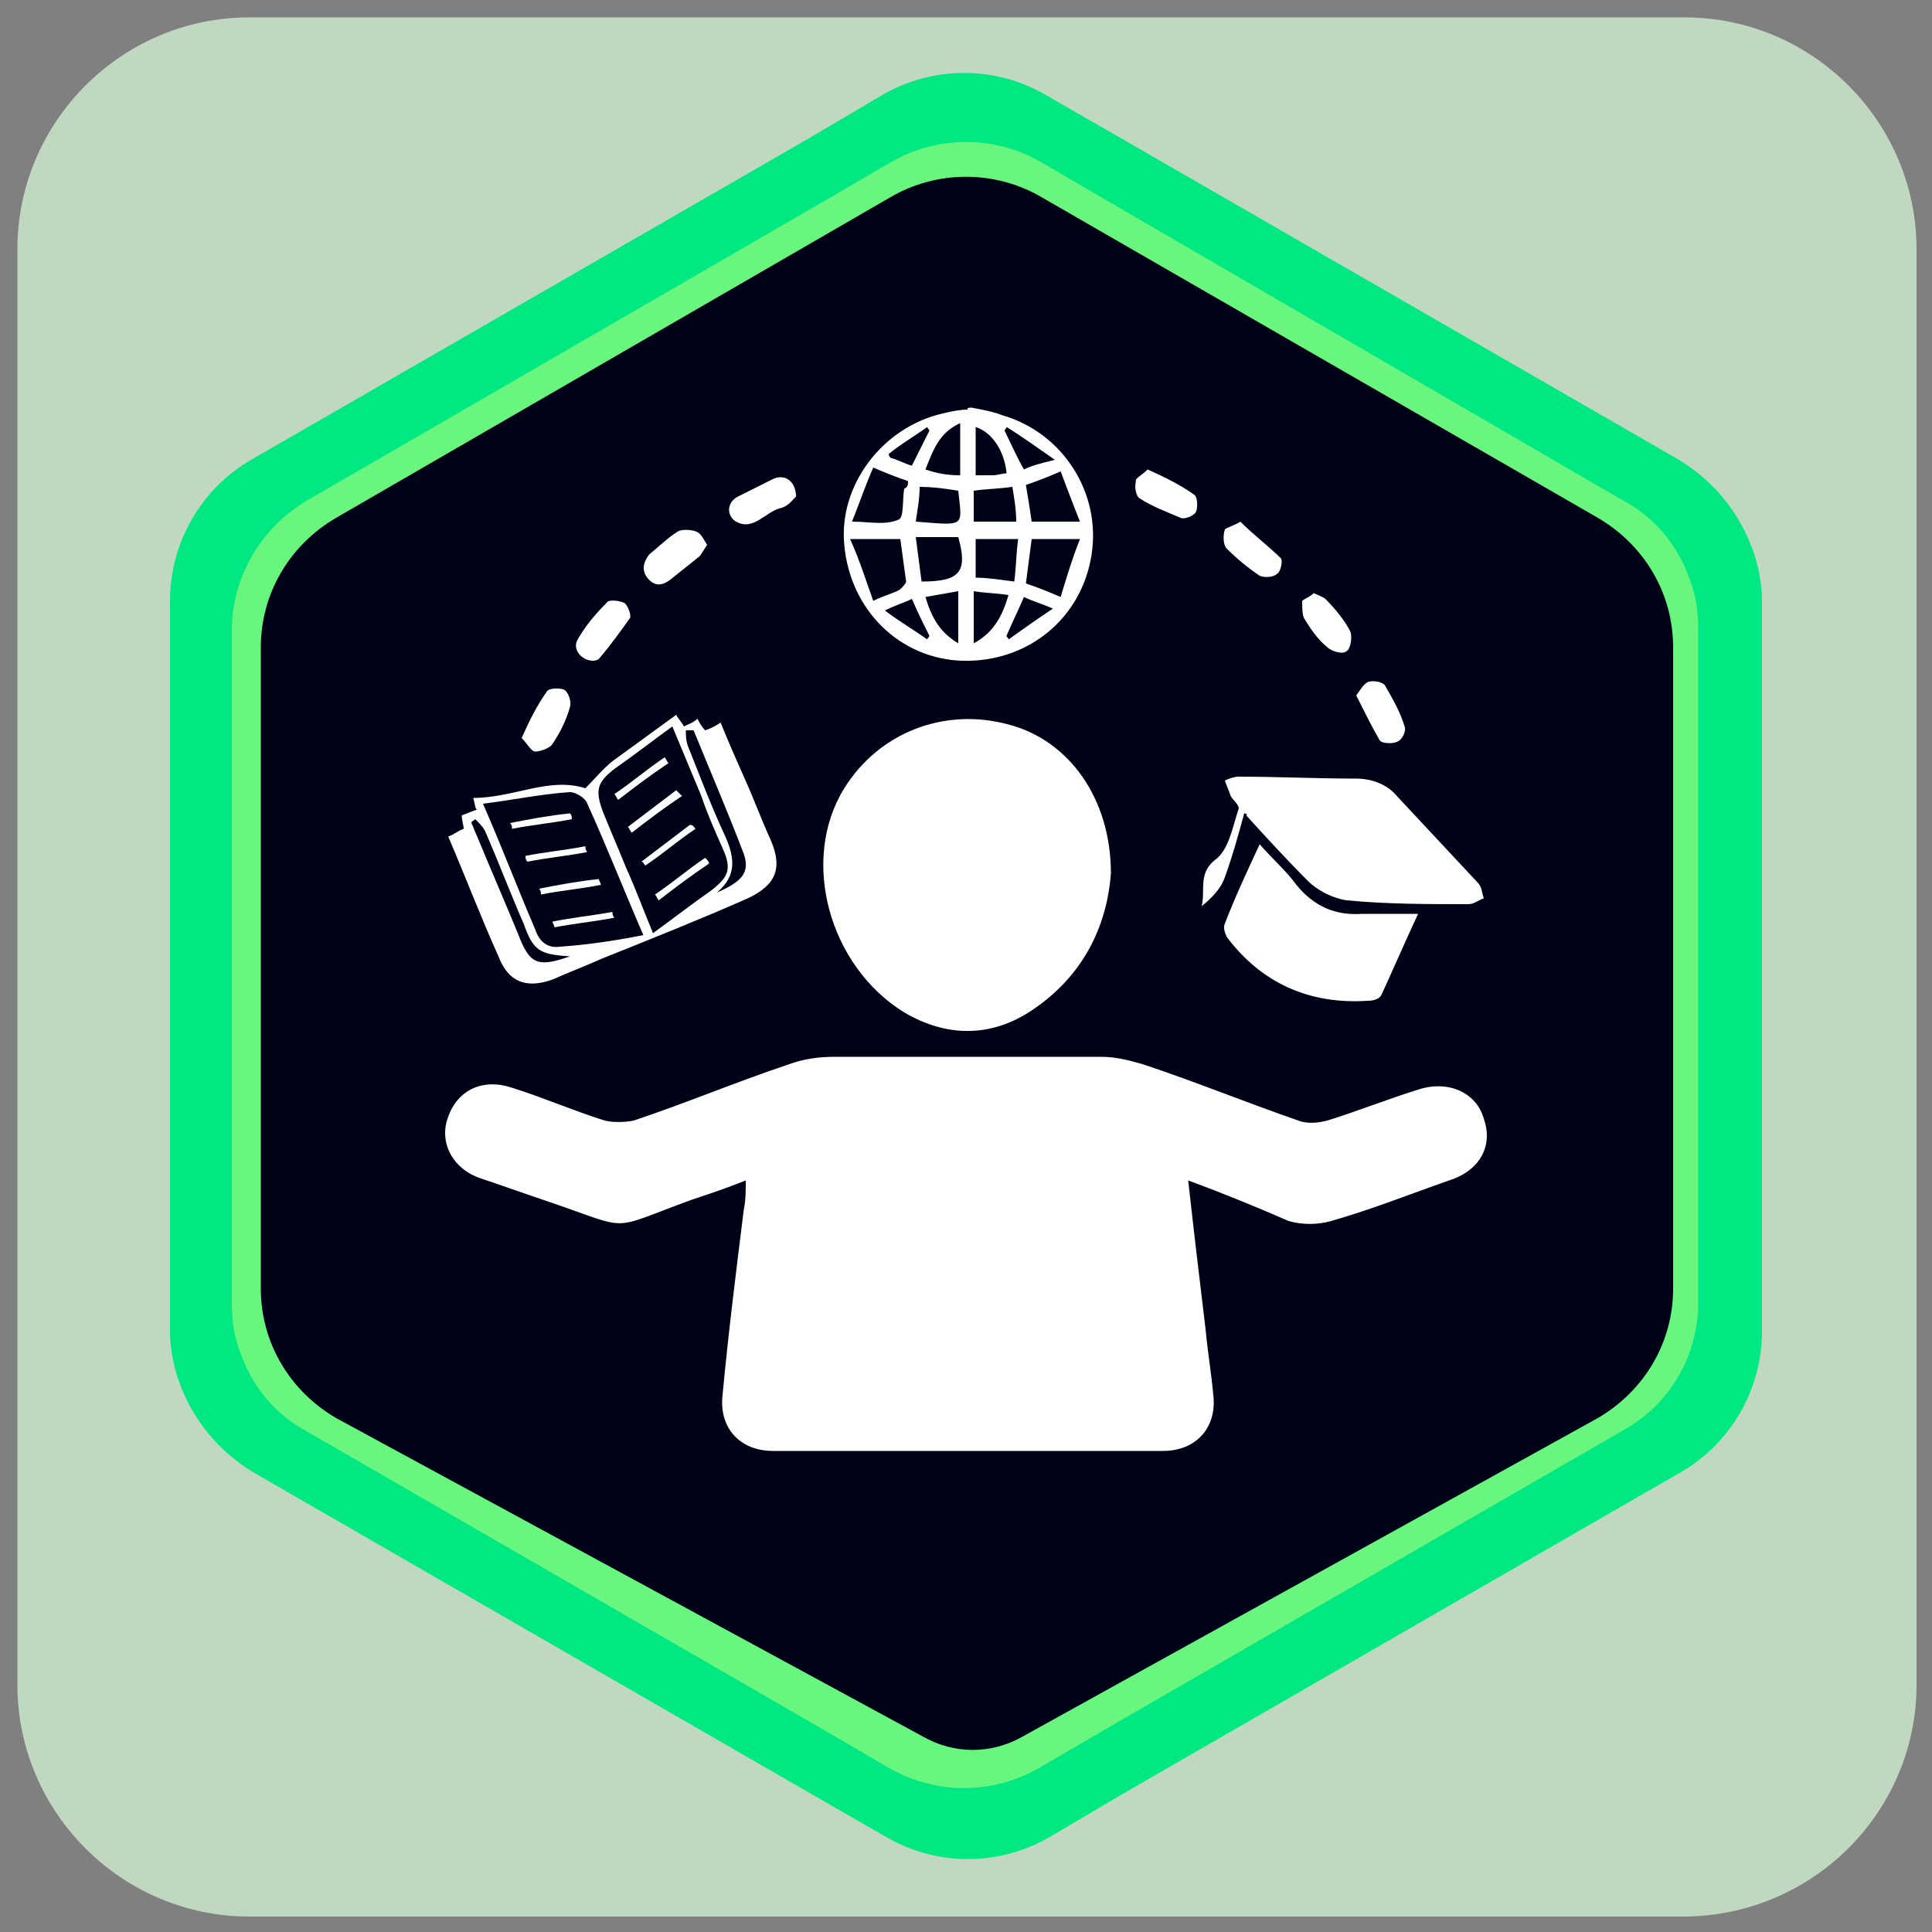<svg xmlns="http://www.w3.org/2000/svg" xmlns:xlink="http://www.w3.org/1999/xlink" id="Capa_1" x="0px" y="0px" viewBox="0 0 100 100" style="enable-background:new 0 0 100 100;" xml:space="preserve"><rect x="0" y="0" width="100" height="100" fill="#808080" stroke="none"/><style type="text/css">	.st0{fill:#C0D8C0;}	.st1{fill:url(#SVGID_1_);}	.st2{opacity:0.6;fill:#ADFF7D;enable-background:new    ;}	.st3{fill:#000217;}	.st4{fill:#FFFFFF;}</style><g>	<g>		<path class="st0" d="M87.1,99.2H12.9c-6.6,0-12-5.4-12-12V12.9c0-6.6,5.4-12,12-12h74.3c6.6,0,12,5.4,12,12v74.3   C99.2,93.8,93.8,99.2,87.1,99.2z"></path>					<linearGradient id="SVGID_1_" gradientUnits="userSpaceOnUse" x1="8.8" y1="49.89" x2="91.2" y2="49.89" gradientTransform="matrix(1 0 0 -1 0 99.89)">			<stop offset="0" style="stop-color:#00E881"></stop>			<stop offset="1" style="stop-color:#00E881"></stop>		</linearGradient>		<path class="st1" d="M91.2,68.9v-0.3V31.1c0-0.9-0.2-1.9-0.5-2.7c-0.7-1.9-2-3.5-3.8-4.6L58.1,7.2l0,0l-4-2.3   c-2.6-1.5-5.8-1.5-8.4,0l-3.9,2.3l0,0L13,23.8c-2.6,1.5-4.2,4.3-4.2,7.3l0,0l0,0v0.3v37.5c0,0.9,0.2,1.9,0.5,2.7   c0.7,1.9,2,3.5,3.8,4.6l28.8,16.6l0,0l4,2.3c2.6,1.5,5.8,1.5,8.4,0l3.9-2.3l0,0L87,76.2C89.6,74.7,91.2,71.9,91.2,68.9L91.2,68.9   L91.2,68.9z"></path>		<path class="st2" d="M87.9,67.4v-0.3V32.6c0-0.9-0.1-1.7-0.4-2.5c-0.6-1.8-1.8-3.3-3.5-4.2L57.5,10.5l0,0l-3.6-2.1   c-2.4-1.4-5.4-1.4-7.8,0l-3.6,2.1l0,0L15.9,25.9c-2.4,1.4-3.9,4-3.9,6.7l0,0l0,0v0.3v34.5c0,0.9,0.1,1.7,0.4,2.5   c0.6,1.8,1.8,3.3,3.5,4.2l26.5,15.3l0,0l3.6,2.1c2.4,1.4,5.4,1.4,7.8,0l3.6-2.1l0,0l26.5-15.3C86.5,72.7,87.9,70.1,87.9,67.4   L87.9,67.4L87.9,67.4z"></path>		<g>			<path class="st3" d="M13.5,33.5c0-2.8,1.5-5.3,3.9-6.7l28.7-16.6c2.4-1.4,5.4-1.4,7.8,0l28.8,16.6c2.4,1.4,3.9,3.9,3.9,6.7v33.2    c0,2.8-1.5,5.3-3.9,6.7L52.9,89.9c-1.6,0.9-3.5,0.9-5.1,0L17.4,73.4c-2.4-1.4-3.9-3.9-3.9-6.7V33.5z"></path>		</g>	</g></g><g id="nZx3CJ_00000163042945147590049920000007833752144476927671_">	<g>		<path class="st4" d="M50.3,21.1c0.5,0.1,1.1,0.2,1.6,0.4c3.1,0.9,5.1,4,4.6,7.2c-0.5,3.3-3.3,5.6-6.7,5.5c-3.2-0.1-5.8-2.6-6.1-6   c-0.3-3.1,2-6.1,5.1-6.8c0.4-0.1,0.9-0.2,1.3-0.2C50,21.1,50.2,21.1,50.3,21.1z M45.2,31.1c0.6-0.3,1.1-0.4,1.4-0.6   c0.1-0.1,0.3-0.3,0.3-0.4c-0.1-0.7-0.2-1.5-0.3-2.2c-0.8,0-1.6,0-2.6,0C44.5,29,44.8,30,45.2,31.1z M53.1,30.2   c0.6,0.2,1.1,0.4,1.8,0.7c0.3-1,0.6-2,1-3c-1,0-1.8,0-2.5,0C53.3,28.7,53.2,29.4,53.1,30.2z M47,24.9c-0.6-0.2-1.1-0.4-1.8-0.7   c-0.4,0.9-0.7,1.8-1.1,2.8c0.9,0,1.7,0.2,2.4-0.1c0.3-0.1,0.2-1,0.3-1.6C47,25.2,47,25.1,47,24.9z M53.4,27c0.8,0,1.6,0,2.5,0   c-0.4-1-0.7-1.8-1-2.6c-0.7,0.3-1.2,0.5-1.8,0.7C53.2,25.7,53.3,26.3,53.4,27z M47.4,27.8c0.1,0.8,0.2,1.5,0.3,2.3   c2,0,2.4-0.5,1.9-2.3C48.9,27.8,48.2,27.8,47.4,27.8z M52.5,30.1c0.1-0.8,0.1-1.5,0.2-2.2c-0.8,0-1.5,0-2.2,0c0,0.7,0,1.3,0,2   C51.1,29.9,51.7,30,52.5,30.1z M47.4,27c2.6,0.2,2.4,0.3,2.2-1.6c-0.6-0.1-1.3-0.2-2-0.2C47.6,25.8,47.5,26.3,47.4,27z M52.4,25.2   c-0.7,0.1-1.3,0.1-2,0.2c0,0.6,0,1.1,0,1.6c0.7,0,1.4,0,2.2,0C52.6,26.4,52.5,25.8,52.4,25.2z M49.7,24.6c0-0.9,0-1.7,0-2.7   c-1.1,0.5-1.4,1.4-1.8,2.4C48.5,24.5,49,24.6,49.7,24.6z M52.2,30.8c-0.6-0.1-1.2-0.1-1.8-0.2c0,0.9,0,1.8,0,2.7   C51.5,32.7,51.9,31.8,52.2,30.8z M50.5,24.6c0.4,0,0.6,0,0.9,0c0.2,0,0.5-0.1,0.7-0.1c-0.1-1.1-0.7-2.1-1.6-2.4   C50.5,22.9,50.5,23.7,50.5,24.6z M49.6,30.6c-0.6,0.1-1.1,0.2-1.7,0.3c0.3,1,0.7,1.8,1.7,2.4C49.6,32.3,49.6,31.5,49.6,30.6z    M52.1,22.1c0,0.1-0.1,0.1-0.1,0.2c0.3,0.6,0.6,1.3,1,2c0.4-0.2,0.8-0.3,1.6-0.5C53.6,23.1,52.9,22.6,52.1,22.1z M52.1,32.9   c0,0.1,0.1,0.1,0.1,0.2c0.7-0.5,1.4-1,2.3-1.6c-0.7-0.3-1.1-0.4-1.5-0.6C52.7,31.6,52.4,32.2,52.1,32.9z M48,33.1   c0-0.1,0.1-0.1,0.1-0.2c-0.3-0.6-0.6-1.2-0.9-1.9c-0.4,0.2-0.8,0.3-1.4,0.6C46.6,32.2,47.3,32.6,48,33.1z M48.1,22.3   c0-0.1-0.1-0.1-0.1-0.2c-0.7,0.5-1.4,0.9-2,1.4c0,0.1,0.1,0.2,0.1,0.2c0.4,0.1,0.7,0.3,1.1,0.4C47.5,23.5,47.8,22.9,48.1,22.3z"></path>		<path class="st4" d="M61.5,61.1c0.3,2.7,0.6,5.2,0.9,7.7c0.1,1.1,0.3,2.3,0.4,3.4c0.2,1.7-0.9,2.9-2.6,2.9c-6.7,0-13.5,0-20.2,0   c-1.7,0-2.8-1.2-2.6-2.9c0.3-3.2,0.7-6.4,1.1-9.6c0.1-0.5,0.1-0.9,0.1-1.5c-1,0.4-1.9,0.7-2.8,1c-4.4,1.6-3,1.6-7.4,0.1   c-1.2-0.4-2.3-0.8-3.5-1.2c-1.5-0.5-2.2-1.9-1.7-3.2c0.5-1.4,1.8-2,3.3-1.5c1.6,0.5,3.2,1.2,4.8,1.7c0.4,0.1,1,0.1,1.5,0   c2.7-0.9,5.3-2,8-2.9c0.8-0.3,1.6-0.4,2.4-0.4c4.6,0,9.2,0,13.8,0c0.8,0,1.5,0.2,2.2,0.4c2.7,0.9,5.4,2,8,2.9   c0.5,0.2,1.1,0.1,1.5,0c1.6-0.5,3.1-1.1,4.7-1.6c1.5-0.5,3,0.1,3.4,1.5c0.5,1.4-0.2,2.7-1.8,3.2c-2,0.7-4,1.5-6.1,2.1   c-0.7,0.2-1.5,0.2-2.2,0C65.1,62.5,63.4,61.8,61.5,61.1z"></path>		<path class="st4" d="M57.5,45.2c-0.2,2.7-1.4,5.3-4.1,7.1c-2.1,1.4-4.4,1.4-6.6,0.1c-3.9-2.4-5.4-7.9-3.1-11.6   c1.8-2.9,5.2-4.2,8.5-3.3C55.3,38.3,57.5,41.3,57.5,45.2z"></path>		<path class="st4" d="M64.4,42.1c-0.3,1.1-0.6,2.2-1,3.3c-0.2,0.6-0.7,1.1-1.2,1.5c0.2-0.8-0.2-1.7,0.7-2.4   c0.7-0.5,0.9-1.7,1.2-2.6c0.1-0.2-0.3-0.5-0.4-0.7c-0.1-0.3-0.2-0.5-0.3-0.8c0.2-0.1,0.5-0.2,0.7-0.2c2,0,4.1,0.1,6.1,0.1   c0.8,0,1.6,0.3,2.1,0.9c1.4,1.5,2.8,3,4.2,4.5c0.2,0.2,0.2,0.5,0.3,0.8c-0.3,0.1-0.5,0.3-0.8,0.3c-2.1,0-4.2,0-6.3-0.2   c-0.7-0.1-1.5-0.5-2-1c-1.1-1.1-2.2-2.3-3.2-3.4C64.6,42.2,64.5,42.1,64.4,42.1z"></path>		<path class="st4" d="M24.5,41.3c2.1,0,3.9-1.1,5.8-0.5c0.5-0.5,0.9-1,1.4-1.4c1.1-0.8,2.2-1.6,3.3-2.4c0.1,0.2,0.3,0.4,0.4,0.6   c0.2-0.1,0.5-0.2,0.7-0.4c0.1,0.2,0.2,0.4,0.4,0.6c0.3-0.1,0.5-0.2,0.8-0.4c0.4,1,0.8,1.9,1.2,2.8c0.5,1.1,0.9,2.2,1.4,3.3   c0.6,1.4,0.3,2.3-1.2,3c-2.5,1.1-5,2.1-7.5,3.1c-0.9,0.4-1.7,0.7-2.6,1.1c-1.4,0.5-2.3,0.1-2.8-1.2c-0.9-2-1.7-4.1-2.6-6.2   c0.3-0.1,0.5-0.3,0.8-0.4c0-0.2-0.1-0.4-0.1-0.7c0.3-0.1,0.5-0.2,0.8-0.3C24.6,41.9,24.6,41.7,24.5,41.3z M33.3,48.4   c-1-2.3-1.9-4.6-2.9-6.8c-0.1-0.3-0.6-0.6-0.9-0.6c-1.5,0.1-2.9,0.4-4.5,0.6c1,2.3,1.8,4.4,2.7,6.5c0.2,0.6,0.6,1,1.3,0.9   C30.4,48.9,31.8,48.7,33.3,48.4z M34.8,37.6c-1.1,0.8-2,1.5-3,2.2c-0.9,0.7-1,1.1-0.6,2.2c0.4,1,0.8,1.9,1.2,2.9   c0.5,1.1,0.9,2.2,1.4,3.4c1.1-0.8,2-1.5,3-2.2c0.9-0.7,1.1-1.1,0.6-2.2c-0.4-0.9-0.8-1.8-1.1-2.7C35.8,40,35.3,38.8,34.8,37.6z    M35.9,37.8c-0.1,0-0.2,0-0.4,0c0,0.3,0,0.5,0.1,0.8c0.6,1.5,1.2,3.1,1.9,4.6c0.5,1.1,0.7,2.1-0.4,3c1.4-0.6,1.7-1.1,1.4-2   C37.7,42.1,36.8,40,35.9,37.8z M29.5,49.5c-1.6-0.1-1.9-0.3-2.4-1.7c-0.7-1.6-1.3-3.2-2-4.8c-0.1-0.2-0.3-0.4-0.5-0.6   c-0.1,0.1-0.2,0.1-0.2,0.2c0.1,0.2,0.2,0.5,0.3,0.7c0.7,1.7,1.4,3.3,2.1,5C27.4,49.9,27.8,50.1,29.5,49.5z"></path>		<path class="st4" d="M73.4,47.3c-0.7,1.5-1.3,2.9-1.9,4.2c-0.1,0.2-0.4,0.3-0.7,0.3c-3,0.2-5.5-0.9-7.3-3.3   c-0.1-0.2-0.2-0.5-0.1-0.7c0.5-1.3,1.1-2.6,1.8-4.1c0.7,0.8,1.4,1.4,1.9,2.1c0.9,1.1,2,1.6,3.4,1.5C71.5,47.3,72.4,47.3,73.4,47.3   z"></path>		<path class="st4" d="M41.2,25.7c-0.2,0.2-0.4,0.5-0.8,0.6c-0.8,0.2-1.4,1.2-2.3,0.7c-0.5-0.3-0.5-1,0.1-1.3   c0.6-0.3,1.2-0.6,1.8-0.9C40.6,24.5,41.2,24.9,41.2,25.7z"></path>		<path class="st4" d="M27,38.2c0.4-0.9,0.8-1.7,1.3-2.4c0.1-0.2,0.7-0.2,0.9-0.1c0.2,0.1,0.4,0.6,0.3,0.9c-0.2,0.7-0.5,1.3-0.9,1.9   c-0.1,0.2-0.6,0.4-0.9,0.4C27.5,38.9,27.3,38.5,27,38.2z"></path>		<path class="st4" d="M30.7,34.2c-0.6,0-1.1-0.6-0.8-1.1c0.4-0.7,0.9-1.3,1.5-1.9c0.1-0.2,0.7-0.1,0.9,0c0.2,0.1,0.4,0.7,0.3,0.8   c-0.5,0.7-1,1.4-1.6,2.1C30.9,34.2,30.7,34.2,30.7,34.2z"></path>		<path class="st4" d="M36.6,28.2c-0.2,0.3-0.3,0.5-0.4,0.6c-0.5,0.4-1,0.8-1.5,1.2c-0.4,0.3-0.8,0.4-1.2-0.1   c-0.3-0.4-0.2-0.8,0.1-1.2c0.5-0.4,1-0.9,1.5-1.2c0.2-0.1,0.6-0.1,0.9,0C36.3,27.6,36.4,27.9,36.6,28.2z"></path>		<path class="st4" d="M59.4,24.3c0.9,0.4,1.7,0.8,2.4,1.3c0.2,0.1,0.2,0.7,0.1,0.9c-0.1,0.2-0.6,0.4-0.8,0.3   c-0.7-0.3-1.5-0.6-2.1-1c-0.2-0.1-0.3-0.6-0.2-0.9C58.7,24.8,59.1,24.6,59.4,24.3z"></path>		<path class="st4" d="M64.2,27c0.7,0.7,1.5,1.3,2.1,1.9c0.1,0.1,0,0.7-0.2,0.8c-0.2,0.2-0.7,0.2-0.9,0.1c-0.6-0.4-1.2-0.9-1.7-1.4   c-0.2-0.2-0.2-0.7-0.1-1C63.5,27.3,63.9,27.2,64.2,27z"></path>		<path class="st4" d="M68,30.7c0.2,0.1,0.5,0.2,0.6,0.3c0.5,0.5,1,1.1,1.3,1.7c0.1,0.3,0,0.9-0.2,1c-0.2,0.2-0.8,0-1-0.2   c-0.5-0.4-0.9-1-1.2-1.5c-0.1-0.2-0.1-0.6-0.1-0.9C67.5,31,67.8,30.9,68,30.7z"></path>		<path class="st4" d="M70.2,36c0.2-0.3,0.4-0.6,0.6-0.7c0.3-0.1,0.8,0,0.9,0.2c0.4,0.7,0.8,1.4,1,2.1c0.1,0.2-0.1,0.7-0.4,0.8   c-0.2,0.1-0.8,0.1-0.9-0.1C71,37.6,70.6,36.8,70.2,36z"></path>		<path class="st4" d="M29.6,42.4c-1,0.2-2.1,0.3-3.1,0.5c0-0.1,0-0.2-0.1-0.3c1-0.2,2.1-0.4,3.1-0.5C29.6,42.2,29.6,42.3,29.6,42.4   z"></path>		<path class="st4" d="M31.1,45.8c-1,0.2-2.1,0.3-3.1,0.5c0-0.1,0-0.2-0.1-0.3c1-0.2,2.1-0.4,3.1-0.5C31,45.6,31.1,45.7,31.1,45.8z"></path>		<path class="st4" d="M28.6,47.7c1-0.2,2-0.3,3.1-0.5c0,0.1,0,0.2,0.1,0.3c-1,0.2-2.1,0.3-3.1,0.5C28.7,47.9,28.6,47.8,28.6,47.7z"></path>		<path class="st4" d="M27.2,44.3c1-0.2,2.1-0.3,3.1-0.5c0,0.1,0,0.2,0.1,0.3c-1,0.2-2.1,0.3-3.1,0.5C27.2,44.5,27.2,44.4,27.2,44.3   z"></path>		<path class="st4" d="M34.6,39.5c-0.9,0.6-1.7,1.2-2.6,1.9c-0.1-0.1-0.1-0.2-0.2-0.3c0.9-0.6,1.7-1.3,2.6-1.9   C34.5,39.3,34.5,39.4,34.6,39.5z"></path>		<path class="st4" d="M35.3,41.2c-0.9,0.6-1.7,1.2-2.6,1.9c-0.1-0.1-0.1-0.2-0.2-0.3c0.8-0.6,1.7-1.3,2.5-1.9   C35.1,41,35.2,41.1,35.3,41.2z"></path>		<path class="st4" d="M36,42.9c-0.9,0.6-1.7,1.3-2.6,1.9c-0.1-0.1-0.1-0.2-0.2-0.2c0.8-0.6,1.7-1.3,2.5-1.9   C35.9,42.7,35.9,42.8,36,42.9z"></path>		<path class="st4" d="M36.7,44.7c-0.9,0.6-1.7,1.2-2.6,1.9c-0.1-0.1-0.1-0.2-0.2-0.3c0.9-0.6,1.7-1.3,2.6-1.9   C36.6,44.5,36.7,44.6,36.7,44.7z"></path>	</g></g></svg>